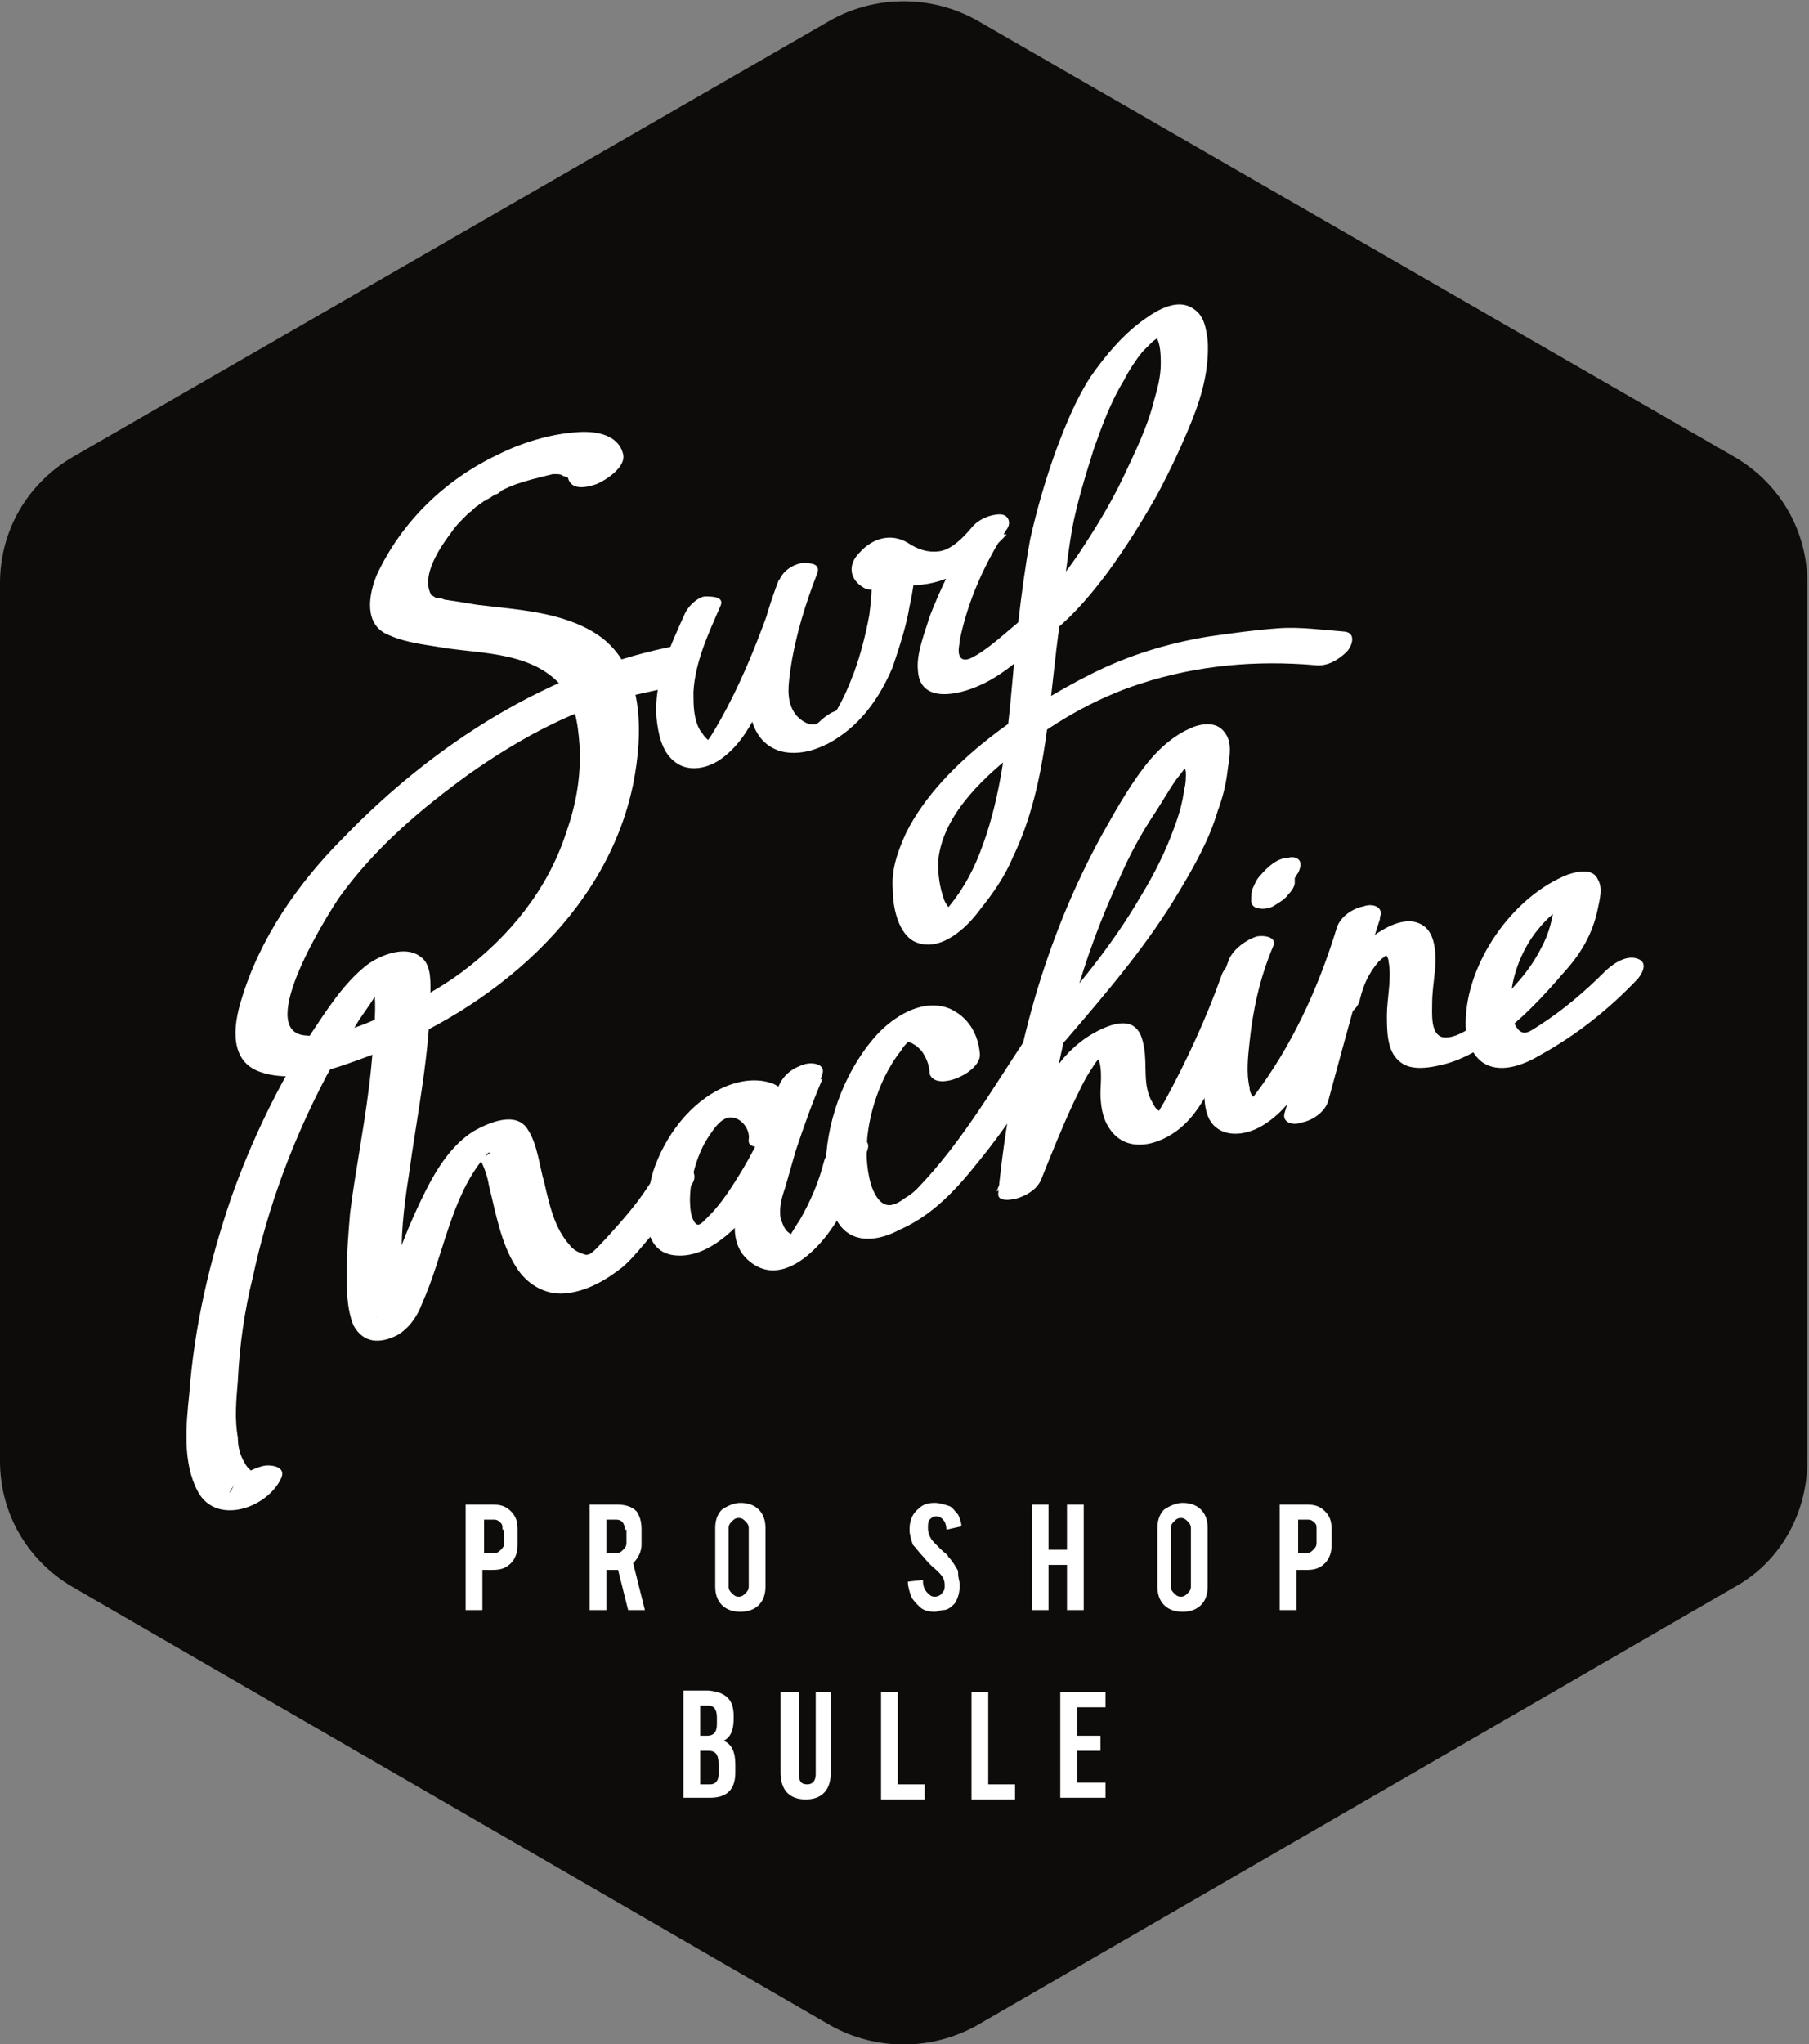 <svg id="Calque_1" xmlns="http://www.w3.org/2000/svg" width="108" height="122" viewBox="0 0 108 122"><rect x="0" y="0" width="108" height="122" fill="#808080" stroke="none"/><style>.st0{fill:#0e0c0a}.st1{fill:#fff}</style><path class="st0" d="M0 34.8v52.4c0 3.1 1.6 5.9 4.3 7.5l45.3 26.2c2.7 1.5 6 1.5 8.7 0l45.3-26.2c2.7-1.5 4.3-4.4 4.3-7.5V34.8c0-3.1-1.6-5.9-4.3-7.5L58.3 1.2c-2.7-1.5-6-1.5-8.7 0L4.3 27.3C1.6 28.9 0 31.7 0 34.8z"/><path class="st1" d="M29.4 89.8c.5 0 .8.1 1.1.4.3.3.4.6.4 1.1v.9c0 .4-.1.8-.4 1.1-.3.3-.6.4-1.1.4h-.6v2.4h-1v-6.3h1.6zm.6 1.5c0-.2 0-.3-.1-.4-.1-.1-.2-.2-.4-.2h-.6v2h.6c.2 0 .3-.1.4-.2.1-.1.2-.2.2-.4v-.8zm6.8-1.5c.5 0 .9.1 1.2.4.2.3.3.6.3 1.1v.9c0 .4-.2.8-.5 1.1l.7 2.8h-1l-.6-2.4h-.7v2.4h-1v-6.3h1.6zm.5 1.5c0-.4-.2-.6-.5-.6h-.6v2h.6c.2 0 .3-.1.4-.2.1-.1.2-.2.2-.4v-.8zm6.9-1.6c.4 0 .8.1 1.1.4.3.3.4.7.4 1.1v3.5c0 .4-.1.8-.4 1.1-.3.3-.7.4-1.1.4-.4 0-.8-.1-1.1-.4-.3-.3-.4-.7-.4-1.1v-3.5c0-.4.1-.8.4-1.1.3-.2.7-.4 1.1-.4zm.5 1.5c0-.2-.1-.3-.2-.4-.1-.1-.2-.2-.4-.2s-.3.1-.4.2c-.1.1-.2.2-.2.4v3.5c0 .2.1.3.2.4.1.1.2.2.4.2s.3-.1.4-.2c.1-.1.2-.2.2-.4v-3.5zm12.6 3.4c0 .4-.1.8-.3 1.1-.2.2-.4.4-.7.4-.2 0-.3.1-.5.1-.4 0-.7-.1-.9-.3-.2-.2-.4-.4-.5-.6-.1-.3-.2-.6-.2-.9l.9-.1c0 .4.1.6.3.8.1.1.2.2.4.2s.4-.1.5-.3c.1-.1.1-.2.1-.4 0-.3-.1-.5-.4-.8-.2-.2-.5-.4-.8-.8-.3-.3-.5-.6-.7-.8-.1-.3-.2-.6-.2-.9 0-.6.2-1 .6-1.3.2-.2.5-.3.9-.3.3 0 .6.1.9.2.2.1.3.3.5.5.1.2.2.5.2.7l-.9.2c0-.3-.1-.5-.2-.6-.1-.1-.2-.2-.4-.2s-.3.1-.4.2c-.1.1-.1.3-.1.5 0 .3.1.6.4.9l.4.4c.2.2.4.3.4.4.2.2.4.5.5.7.1.1.1.2.1.3 0 .3.1.5.1.7zm5.3-1.2v2.7h-1v-6.3h1v2.7h1.1v-2.7h1v6.3h-1v-2.7zm8-3.7c.4 0 .8.1 1.1.4.3.3.4.7.4 1.1v3.5c0 .4-.1.8-.4 1.1-.3.3-.7.4-1.1.4-.4 0-.8-.1-1.1-.4-.3-.3-.4-.7-.4-1.1v-3.5c0-.4.1-.8.4-1.1.3-.2.7-.4 1.1-.4zm.5 1.5c0-.2-.1-.3-.2-.4-.1-.1-.2-.2-.4-.2s-.3.1-.4.2c-.1.1-.2.2-.2.4v3.5c0 .2.1.3.2.4.1.1.2.2.4.2s.3-.1.4-.2c.1-.1.2-.2.2-.4v-3.5zm6.9-1.4c.5 0 .8.1 1.1.4.3.3.4.6.4 1.1v.9c0 .4-.1.8-.4 1.1-.3.3-.6.4-1.1.4h-.6v2.4h-1v-6.3H78zm.6 1.5c0-.2 0-.3-.1-.4-.1-.1-.2-.2-.4-.2h-.6v2h.5c.2 0 .3-.1.4-.2.1-.1.2-.2.2-.4v-.8zm-38-52.8c-7.7 1.4-14.7 5.9-20.1 11.5-2.7 2.7-5 6-6.1 9.7-.5 1.6-.7 3.7 1.2 4.3 2.1.7 4.6-.3 6.5-1 7.2-2.7 14.1-8.4 15.7-16.2.6-3 .7-7-2.1-8.9-2.1-1.4-4.8-1.5-7.2-1.8-.6-.1-1.2-.2-1.9-.3-.1 0-.2-.1-.4-.1-.2-.1 0 0-.1 0s-.2-.1-.2-.1c-.2-.1-.1-.1-.1 0-.8-1.2.6-3.1 1.2-3.9.2-.3.5-.6.7-.8l.2-.2.1-.1c.2-.1.3-.3.5-.4.1-.1.3-.2.4-.3.2-.1 0 0 0 0 .1 0 .1-.1.2-.1.2-.1.3-.2.5-.3.1 0 .2-.1.2-.1.5-.3-.2.1.1-.1.8-.4 1.2-.5 1.9-.7l1.2-.3c.3-.1-.3 0-.1 0h.3c.1 0 .3 0 .4.1l.3.1c.2.8 1.1.6 1.7.4.5-.2 1.8-1 1.6-1.8-.3-1.2-1.7-1.4-2.8-1.3-1.5.1-3.2.6-4.6 1.3-3.2 1.5-5.8 4-7.3 7.2-.5 1.2-.8 3 .7 3.6 1.1.5 2.4.6 3.5.8 2.2.3 4.9.3 6.6 2 1 1 1.2 2.4 1.3 3.8.1 1.8-.2 3.5-.8 5.2-1.1 3.4-3.4 6.2-6.2 8.3-1.2.9-2.8 1.8-4.2 2.4-1.5.7-3.5 1.6-5.2 1.4-3-.3 1.4-7.3 2.1-8.3 2.1-2.9 4.8-5.2 7.7-7.3 2.7-1.9 5.7-3.6 8.9-4.5l2.7-.6c.8-.1 1.8-.8 2-1.6.5-1.1-.5-1.1-1-1z"/><path class="st1" d="M40.9 36.6c-.9 2-1.9 4.1-1.7 6.3.1.9.3 1.9 1 2.5.8.7 1.9.5 2.7 0 .9-.6 1.5-1.4 2-2.3.6-1 1.1-2 1.6-3.1.9-2 1.6-4 2.3-6-.8.2-1.5.4-2.3.6-.5 1.3-.9 2.6-1.2 4-.3 1.3-.7 2.7-.5 4 .2 1.2.9 2.1 2.1 2.3 1.4.2 2.8-.5 3.8-1.5.3-.3.5-.9-.1-1-.6-.2-1.3.3-1.7.7-.4.4-1.2-.1-1.5-.6-.5-.8-.3-1.8-.2-2.6.3-2 .9-3.9 1.6-5.7.2-.6-.5-.6-.9-.6-.6.1-1.2.5-1.4 1.1-1.1 3.2-2.3 6.4-4.1 9.3-.1.1-.2.3-.3.4l-.1.1c.1-.1.3-.1.4-.2l-.3-.3c-.1-.1-.2-.3-.3-.4-.4-.7-.4-1.5-.4-2.3.1-1.8.9-3.5 1.6-5.1.3-.6-.5-.6-.9-.6-.3 0-.9.4-1.2 1zm22.1 1c1.2-1 2.2-2.2 3.1-3.4 1.1-1.5 2.1-3.1 3-4.7.8-1.5 1.5-3 2.1-4.5.6-1.5 1-3.1.9-4.7-.1-.7-.2-1.5-.9-1.9-.9-.6-2.1.1-2.8.6-1.3.9-2.4 2.2-3.3 3.5-.9 1.4-1.5 2.9-2.1 4.5-.6 1.7-1.1 3.4-1.5 5.2-.6 3.3-.9 6.7-1.2 10-.3 2.9-.7 5.9-1.8 8.7-.5 1.3-1.2 2.5-2.1 3.5l-.4.4c.9-.1 1.2-.2.8-.4-.2-.3-.4-.5-.5-.9-.2-.6-.3-1.3-.3-2 .2-2.7 2.5-4.9 4.5-6.5 2.3-1.8 4.8-3.3 7.6-4.2 3.4-1.1 6.9-1.4 10.4-1.1.7.1 1.4-.3 1.9-.8.3-.3.6-1.1-.1-1.2-1.3-.1-2.7-.3-4-.2-1.4.1-2.8.3-4.2.5-2.4.4-4.7 1.1-6.9 2.2s-4.3 2.4-6.2 3.9c-1.9 1.5-3.8 3.4-4.9 5.6-.5 1.1-.9 2.2-.8 3.4 0 1 .3 2.6 1.3 3.1 1.5.7 3.1-.8 3.9-1.9.8-1 1.5-2 2-3.2 2.1-4.4 2.1-9.4 2.8-14.1.2-1.8.4-3.6.7-5.4.3-1.6.8-3.2 1.3-4.8.5-1.4 1-2.8 1.8-4.1.3-.6.7-1.2 1.1-1.7l.6-.6c.1-.1.3-.2.4-.3.1-.1.2-.1.2-.2.2-.2.2-.2-.1 0h-.6c.6.1.6 1.3.6 1.8 0 .8-.2 1.5-.4 2.2-.4 1.6-1.1 3-1.8 4.5-.8 1.7-1.8 3.3-2.8 4.8-.5.7-1 1.4-1.6 2.1-.3.3-.5.6-.8.9.1-.1-.3.2-.3.3-.4.3-.9 1-.4 1.4.5.5 1.5 0 1.8-.3zM13.8 89l-.1.1c.1-.2.2-.4.4-.6.1-.1 1.2-.5 1.1-.6 0 0-.2-.1-.3-.2-.1-.1-.2-.2-.3-.4-.3-.5-.4-1-.4-1.5-.2-1.1-.1-2.2 0-3.4.1-2.1.4-4.2.9-6.2.9-4.2 2.4-8.2 4.4-12 .6-1.1 1.2-2.1 1.8-3.1.3-.5.7-1 1-1.5.1-.2.3-.4.4-.5l.3-.3c.1-.2.2-.1-.1 0-.2.1-.5.1-.7.2.5-.1-.1 5.5-.2 6.1-.3 2.4-.8 4.9-1.1 7.3-.1 1.2-.2 2.4-.2 3.6 0 1 0 2.1.4 3.1.6 1.1 1.6 1.1 2.6.6.7-.4 1.2-1.1 1.5-1.9 1.3-2.9 1.7-6.3 3.7-8.7.1-.1.3-.4.3-.3-.1.1 0 0 .1 0-.1.1-.2.1-.3.2-.1 0-.2 0-.2.1-.1 0 .2.1-.1 0-.2-.1-.2-.1-.1 0 .3.5.5 1.1.6 1.7.4 1.6.7 3.4 1.6 4.8.6 1 1.7 1.7 2.9 1.6 1.3-.1 2.5-.8 3.5-1.6.8-.7 1.4-1.6 2.2-2.4.7-.8 1.3-1.6 1.9-2.5.4-.6 0-1.1-.6-1.1-.8 0-1.6.6-2 1.2-.7 1.1-1.6 2.1-2.5 3.1-.4.4-.8.9-1.1 1 .2-.1 0 0-.1 0-.4-.1-.8-.3-1-.6-.9-1-1.2-2.4-1.5-3.7-.3-1-.4-2.3-1-3.2-.7-1.1-2.3-.4-3.2.1-1.3.8-2.2 2.2-2.9 3.6-.7 1.4-1.3 2.8-1.8 4.3-.3.9-.6 1.9-.9 2.8 0 .1-.3.6-.2.4 0 .1-.1.2-.1.2v.1c.5-.7 1.2-1 2.1-1-.1-.3-.3-.5-.4-.8-.1-.4-.1-.9-.1-1.3-.1-1.9.1-3.7.4-5.6.5-3.7 1.3-7.4 1.3-11.2 0-.6 0-1.5-.6-1.9-.9-.7-2.4-.1-3.2.5-1.4 1.1-2.4 2.7-3.4 4.2-1.9 3-3.5 6.3-4.7 9.7-1.3 3.8-2.2 7.7-2.5 11.7-.2 1.9-.4 4.1.5 5.8 1.1 2.1 4.2 1 5-.8.3-.7-.7-.8-1.1-.7-.8.2-1.6.7-1.9 1.5z"/><path class="st1" d="M47.5 66.7c.1-.9-.5-1.6-1.3-2-1-.4-2.1-.2-3 .2-2 .9-3.5 2.9-4.2 5-.4 1.4-1 4.6 1.1 5 2.3.4 4.4-2.1 5.6-3.8 1.5-2.1 2.6-4.5 3.4-7 .2-.6-.6-.7-1-.6-.7.2-1.3.6-1.6 1.3-.8 1.8-1.5 3.7-2 5.6-.5 1.6-1.3 3.8.4 5 1.8 1.3 3.8-.7 4.7-2 1-1.4 1.7-3.1 2.2-4.8.2-.6-.5-.8-1-.6-.6.1-1.4.6-1.6 1.3-.3 1.2-.8 2.4-1.5 3.6-.1.1-.8 1.3-.8 1.3l.6-.3-.1-.1c-.1-.1-.3-.2-.4-.3-.2-.2-.3-.5-.4-.8-.1-.7.1-1.3.3-1.9l.6-2.1c.5-1.5 1-2.9 1.6-4.3-.9.2-1.7.4-2.6.6-.6 1.9-1.5 3.8-2.6 5.5-.5.8-1 1.5-1.6 2.1-.5.5-.7.8-1 0-.2-.8-.1-1.8.1-2.6s.5-1.6 1-2.3c.2-.3.6-.9 1.1-1 .7-.1 1.3.7 1.2 1.3-.1.7 1.1.4 1.4.3.7-.4 1.4-.9 1.4-1.6z"/><path class="st1" d="M58.5 62.9c-.1-1.2-.7-2.2-1.8-2.7-1.5-.6-3.1.3-4.2 1.4-1.9 2-3.1 5-3.2 7.8 0 1.2.1 2.8.9 3.8.9 1.1 2.4.8 3.5.2 2.3-1 3.8-2.9 5.3-4.8 1.7-2.2 3.2-4.6 4.7-6.9.3-.5 0-1-.6-.9-.7 0-1.4.5-1.8 1.1-2 3-3.9 6.3-6.5 9-.2.2-.3.3-.6.5-.2.1-.5.4-.9.5-.7.2-1.1-.6-1.3-1.2-.6-2.1-.1-4.5.8-6.4.3-.6.6-1.1 1-1.6.1-.2.3-.4.4-.5l.1-.2c.1-.2-.2.2-.3.1.1.1.4.1.5.2.2.1.3.2.5.4.3.4.5.9.5 1.4.4 1.1 3.1-.1 3-1.2z"/><path class="st1" d="M63.7 62c2.4-2.8 4.8-5.6 6.7-8.8.9-1.5 1.8-3.1 2.3-4.8.3-.8.5-1.6.6-2.5.1-.7.3-1.6-.2-2.2-.5-.7-1.5-.5-2.1-.2-.9.4-1.7 1.1-2.3 1.8-1.1 1.3-2 2.9-2.9 4.5-1.7 3.1-3 6.3-4 9.7-1.1 3.8-1.8 7.7-2.2 11.7-.1.6.9.4 1.2.3.6-.2 1.2-.6 1.4-1.2.6-1.5 1.2-3 1.9-4.5.3-.6.6-1.3 1-1.9.2-.3.3-.5.5-.7.1-.1.3-.2.2-.2-.2 0-.3-.1-.5-.1.6.3.4 1.8.4 2.3 0 .7.1 1.5.5 2.1 1 1.6 3 1.1 4.3 0 1.3-1.1 2-2.9 2.7-4.4.8-1.7 1.6-3.5 2.3-5.3.2-.6-.6-.7-1-.6-.7.2-1.4.6-1.6 1.3-.9 2.5-2 4.9-3.3 7.3-.1.2-.3.5-.4.7 0 .1-.1.1-.1.2-.2.2-.2.2 0 0 .6-.2.3-.1.1-.2-.2-.1-.3-.3-.4-.5-.6-1-.3-2.2-.5-3.3-.1-.5-.2-1-.7-1.3-.6-.3-1.4 0-2 .3-1.2.6-2.1 1.5-2.8 2.6-1.4 2.1-2.3 4.6-3.3 7l2.7-.9c.6-6.1 2-12.1 4.6-17.7.6-1.4 1.3-2.7 2.1-3.9.4-.6.8-1.3 1.2-1.9.2-.3.4-.5.6-.8.1-.1.5-.4.5-.5-.2 0-.4 0-.6.1l.1.2c0 .1.1.3.1.4 0 .3 0 .7-.1 1-.1.8-.3 1.5-.6 2.3-.5 1.4-1.2 2.8-2 4.1-1.8 3.1-4.1 5.8-6.5 8.5-.3.4-.6 1 .1 1.2.7-.2 1.6-.7 2-1.2z"/><path class="st1" d="M73.4 57.2c-.9 2.3-1.4 4.7-1.5 7.1 0 .9-.1 2.1.5 2.8.8.9 2.2.6 3.1 0 1.1-.7 1.8-1.7 2.4-2.7.7-1 1.3-2 1.8-3 1.1-2.1 2-4.3 2.7-6.6-.9.2-1.7.4-2.6.6-1 3.7-2 7.4-3.1 11-.2.6.5.8 1 .6.6-.1 1.4-.6 1.6-1.3 1-3.7 2-7.4 3.1-11 .2-.6-.5-.8-1-.6-.6.1-1.4.6-1.6 1.3-1.1 3.6-2.7 7.1-5 10.1-.1.1-.3.3-.3.4.7-.1.8-.2.5-.2-.2-.3-.4-.4-.4-.8-.2-.8-.1-1.8 0-2.7.2-1.9.6-3.8 1.4-5.7.3-.6-.6-.7-1-.6-.6.2-1.3.7-1.6 1.3z"/><path class="st1" d="M81.2 59.6c.2-.8.5-1.5 1.1-2.2.2-.2.5-.4.7-.6l.1-.1c.3-.2.1-.1-.5.1l.1.1c.1.2.2.3.2.5.2 1-.1 2.2-.1 3.2 0 .9 0 2.1.7 2.7.7.7 2 .4 2.8.2 1.1-.3 2.1-.9 3.1-1.6 1.5-1.1 2.8-2.5 4-3.9 1-1.1 1.7-2.3 2-3.8.1-.5.3-1.2 0-1.7-.3-.7-1.2-.5-1.8-.3-3.3 1.3-6.1 5.3-6.1 8.9 0 .8.3 1.8 1 2.3 1 .7 2.4.2 3.4-.4 2.2-1.2 4.2-2.8 5.9-4.6.3-.4.6-1-.1-1.2-.7-.2-1.5.4-1.9.8-1.2 1.2-2.5 2.3-3.9 3.2-.5.3-.9.7-1.3.2-.4-.5-.4-1.3-.4-1.9.1-1.4.7-2.9 1.6-4 .4-.5.9-1 1.5-1.4.2-.1.4-.2.6-.4-.3.1-.6.2-.9.2-.1 0-.1 0-.2-.1v.1c-.1.9-.3 1.8-.8 2.7-.7 1.4-1.7 2.4-2.7 3.4-.7.7-2.1 2.1-3.2 1.9-.7-.2-.6-1.4-.6-2 0-.9.2-1.8.2-2.6 0-.7-.1-1.7-.8-2.1-1-.6-2.3.2-3.1.8-1.5 1.1-2.7 2.6-3.1 4.4-.2.6.5.8 1 .6.5-.2 1.4-.7 1.5-1.4zm-6-7.3c-.2.2-.3.5-.4.7-.1.2-.1.5-.1.8 0 .2.2.4.4.4.3.1.7 0 .9-.1.3-.2.7-.4.9-.7.2-.2.4-.5.4-.7v-.4.2-.2c0-.2-.1.3 0 .1.1-.1.1-.2.2-.3.1-.2.2-.5.1-.7-.1-.2-.4-.3-.7-.2-.6 0-1.2.5-1.7 1.1zM61.1 36.9c-.9.7-1.8 1.6-2.8 2.2-.2.1-.6.4-.9.2-.3-.3-.1-.8-.1-1.1.5-2.4 1.5-4.6 2.8-6.6.3-.4.1-.9-.4-.9-.6 0-1.3.3-1.7.8-.5.6-1.2 1.3-1.9 1.4-.7.1-1.3-.1-1.9-.5-1-.6-2.1-.3-2.9.6-.7.7-.6 1.6.3 2.1.9.5 3.1-1.2 2.2-1.7-.2-.1-.2-.2-.4-.3-.5-.4-2 .6-1.5 1 .2.2.6.3.9.5.7.3 1.4.4 2.2.3 2-.2 3.7-1.5 5.1-3-.7 0-1.4-.1-2.1-.1-1 1.6-1.8 3.2-2.5 5-.3 1-.8 2.2-.7 3.2.1 2 2.4 1.5 3.7.9 1.6-.7 2.8-2 4.2-3 .3-.3.9-.9.4-1.3-.7-.5-1.7 0-2 .3z"/><path class="st1" d="M49.4 44.4c1.9-1 3.1-2.7 3.9-4.6.4-1.2.8-2.4 1-3.6.2-.9.4-2.1.3-3-.2-1.1-2.7.1-2.6 1.1.1.7 0 1.6-.1 2.4-.2 1.1-.5 2.3-.9 3.4-.3.8-.6 1.5-1 2.2-.1.2-.1.1-.3.3l-.2.2c-.4.3-.3.3-.8.5-.4.2-1.1.9-.9 1.4.3.3 1.3-.2 1.6-.3zm-5.6 58v.2c0 .7-.2 1.1-.6 1.3.5.2.7.7.7 1.4v.5c0 1-.5 1.5-1.5 1.5h-1.6v-6.4h1.5c1 .1 1.5.5 1.5 1.5zm-2-.5v1.7h.4c.4 0 .6-.2.6-.7v-.4c0-.5-.2-.7-.5-.7h-.5zm0 2.6v2h.6c.3 0 .5-.2.5-.6v-.6c0-.6-.2-.8-.6-.8h-.5zm5.9-3.5v4.9c0 .5.2.6.5.6s.5-.2.5-.6V101h.9v4.8c0 1-.5 1.6-1.5 1.6s-1.5-.6-1.5-1.6V101h1.1zm4.9 0h1v5.5h1.6v.9h-2.6V101zm5.4 0h1v5.5h1.6v.9H58V101zm6.3 2.6h1.4v.9h-1.4v1.9H66v.9h-2.7V101H66v.9h-1.7v1.7z"/></svg>